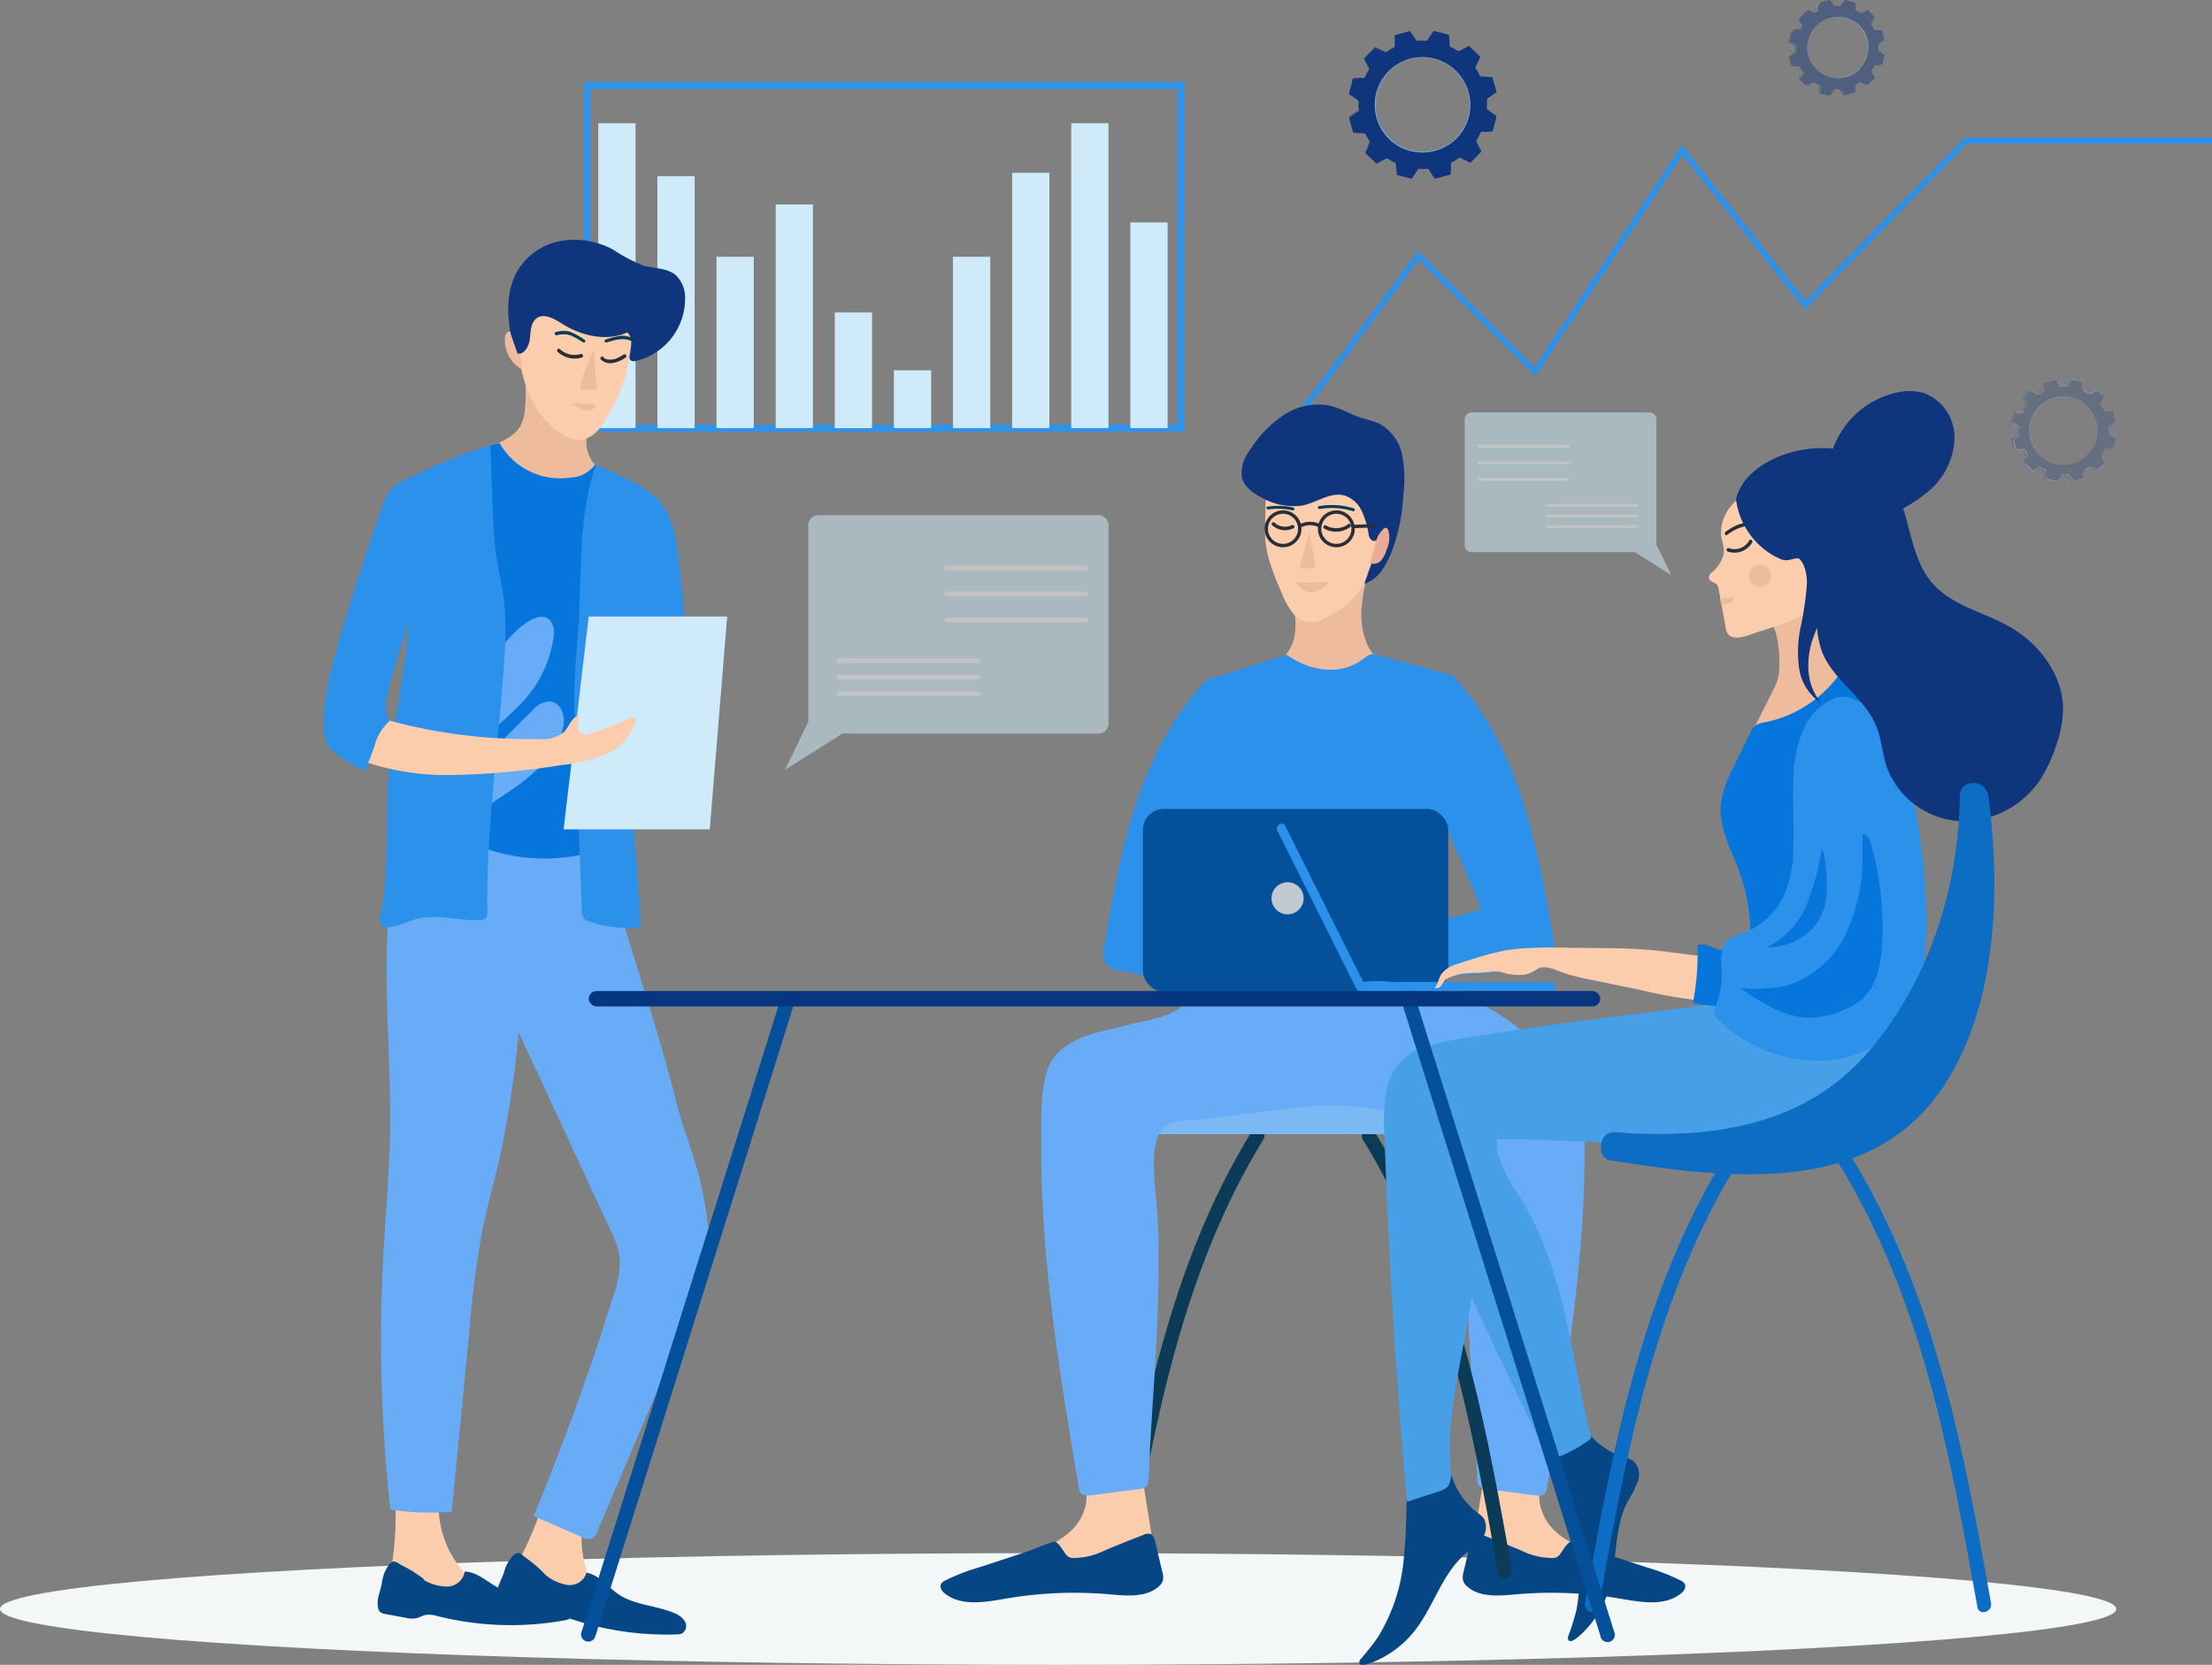 <svg xmlns="http://www.w3.org/2000/svg" viewBox="0 0 324.81 244.49"><rect x="0" y="0" width="324.81" height="244.49" fill="#808080" stroke="none"/><defs><style>.cls-1{fill:#f3f7f8;}.cls-2{fill:#2c91eb;}.cls-20,.cls-3{fill:none;stroke-miterlimit:10;}.cls-3{stroke:#2c94ed;}.cls-4{fill:#cfebf9;}.cls-5{fill:#0f357c;}.cls-6{fill:#7bb9f5;}.cls-7{opacity:0.43;}.cls-8{opacity:0.23;}.cls-9{opacity:0.53;}.cls-10{fill:#fff;}.cls-11{fill:#fbcdac;}.cls-12{fill:#064684;}.cls-13{fill:#68acf7;}.cls-14{fill:#eebb9c;}.cls-15{fill:#282f39;}.cls-16{fill:#0b3b57;}.cls-17{fill:#0676dc;}.cls-18{fill:#04509b;}.cls-19{fill:#c2c9d3;}.cls-20{stroke:#282f39;stroke-width:0.5px;}.cls-21{fill:#ecab95;}.cls-22{fill:#479fe7;}.cls-23{fill:#0d6cc3;}.cls-24{fill:#063680;}</style></defs><title>1</title><g id="Layer_2" data-name="Layer 2"><g id="OBJECTS"><ellipse class="cls-1" cx="155.38" cy="236.29" rx="155.38" ry="8.2"/><polygon class="cls-2" points="189.57 63.25 188.89 62.74 208.24 36.87 225.32 53.92 246.99 21.32 265.12 44.16 288.45 20.25 324.81 20.25 324.81 21.09 288.8 21.09 265.06 45.43 247.05 22.75 225.46 55.24 208.33 38.15 189.57 63.25"/><rect class="cls-3" x="86.22" y="12.54" width="87.21" height="50.33"/><rect class="cls-4" x="87.85" y="18.1" width="5.47" height="44.77"/><rect class="cls-4" x="96.53" y="25.88" width="5.47" height="36.99"/><rect class="cls-4" x="105.21" y="37.71" width="5.47" height="25.16"/><rect class="cls-4" x="113.9" y="30.03" width="5.47" height="32.84"/><rect class="cls-4" x="122.58" y="45.89" width="5.47" height="16.99"/><rect class="cls-4" x="131.26" y="54.38" width="5.47" height="8.49"/><rect class="cls-4" x="139.94" y="37.71" width="5.47" height="25.16"/><rect class="cls-4" x="148.62" y="25.38" width="5.47" height="37.49"/><rect class="cls-4" x="157.3" y="18.1" width="5.47" height="44.77"/><rect class="cls-4" x="165.98" y="32.67" width="5.47" height="30.2"/><path class="cls-5" d="M217.32,8.37,215.7,6.8l-1.55.79a9.15,9.15,0,0,0-1.33-.74l-.13-1.74-2.18-.56-1,1.46h0c-.25,0-.51,0-.77,0s-.51,0-.77,0h0L207,4.6l-2.16.6L204.78,7a9.06,9.06,0,0,0-1.3.77L201.9,7l-1.57,1.61.79,1.56a9.15,9.15,0,0,0-.74,1.33l-1.74.13-.56,2.18,1.46,1c0,.25,0,.5,0,.76a6.47,6.47,0,0,0,0,.76h0l-1.44,1,.61,2.17,1.74.1a10.17,10.17,0,0,0,.78,1.3l-.75,1.58L202.11,24l1.56-.79a9.61,9.61,0,0,0,1.32.74l.14,1.74,2.18.56.95-1.46c.26,0,.51,0,.77,0s.51,0,.76,0l1,1.44,2.17-.61.1-1.74a11.47,11.47,0,0,0,1.3-.78l1.58.75,1.57-1.61-.79-1.56a10.21,10.21,0,0,0,.74-1.33l1.74-.13.56-2.18-1.46-1h0a6.54,6.54,0,0,0,0-.77c0-.25,0-.51,0-.76l1.43-1-.6-2.16-1.75-.1a10.09,10.09,0,0,0-.77-1.3ZM213.9,20.25a7,7,0,1,1-.12-9.86A7,7,0,0,1,213.9,20.25Z"/><path class="cls-5" d="M217.35,8.34l-1.61-1.57a0,0,0,0,0-.06,0l-.94.48a1.86,1.86,0,0,1-.53.26c-.2,0-.49-.24-.69-.35s-.57-.22-.66-.4a2.28,2.28,0,0,1,0-.59l-.09-1a0,0,0,0,0,0-.05l-2.18-.55a0,0,0,0,0-.05,0l-1,1.46a0,0,0,0,0,0,.06,2,2,0,0,0-1.48,0,0,0,0,0,0,0-.07l-1-1.44a0,0,0,0,0-.05,0l-2.17.61s0,0,0,0l-.06,1.06a2.29,2.29,0,0,1,0,.59c-.08.19-.45.3-.65.42s-.48.39-.68.37a2.84,2.84,0,0,1-.53-.25l-1-.46a0,0,0,0,0,0,0L200.3,8.55a0,0,0,0,0,0,.06l.48.94a1.86,1.86,0,0,1,.26.53c0,.2-.24.49-.35.69s-.22.57-.4.66a2.28,2.28,0,0,1-.59,0l-1.05.08a.1.1,0,0,0,0,0c-.18.73-.37,1.45-.56,2.18a.05.05,0,0,0,0,.05l1.1.72c.26.17.27.16.32.45s-.14.89.12,1.24a0,0,0,0,0-.06,0l-1.44,1s0,0,0,.06c.2.72.4,1.44.61,2.16a0,0,0,0,0,0,0l1.06.06a2.34,2.34,0,0,1,.59,0c.18.08.3.45.42.64s.39.49.37.69a2.37,2.37,0,0,1-.26.53l-.45.95s0,.05,0,.06L202.08,24a0,0,0,0,0,.06,0l.94-.48a1.86,1.86,0,0,1,.53-.26c.2,0,.49.24.69.35s.57.22.65.4a1.91,1.91,0,0,1,.05.59c0,.35.06.7.08,1a.1.1,0,0,0,0,.05l2.18.56a.05.05,0,0,0,0,0c.2-.29.39-.59.58-.88a2.14,2.14,0,0,1,.32-.5c.17-.11.55,0,.78,0s.61-.09.78,0a2.47,2.47,0,0,1,.33.49l.59.87s0,0,.06,0L213,25.6s0,0,0,0l.06-1.06a2.34,2.34,0,0,1,0-.59c.08-.18.45-.3.64-.42s.48-.39.68-.37a2.2,2.2,0,0,1,.54.25l.95.46a0,0,0,0,0,.06,0l1.57-1.61a0,0,0,0,0,0-.06l-.48-.94a2.21,2.21,0,0,1-.27-.53c0-.2.25-.49.36-.69s.22-.57.4-.66a2.28,2.28,0,0,1,.59,0l1.05-.09a.05.05,0,0,0,0,0c.18-.73.37-1.46.55-2.18,0,0,0,0,0-.06L218.3,16a0,0,0,0,0-.06,0,2.64,2.64,0,0,0,.09-1.12c0-.4,0-.36.3-.58l1.09-.74s0,0,0-.06c-.2-.72-.41-1.44-.61-2.17a0,0,0,0,0,0,0L218,11.24a2.29,2.29,0,0,1-.59,0c-.19-.08-.3-.45-.42-.65s-.39-.48-.37-.68a2.32,2.32,0,0,1,.25-.53c.16-.32.31-.64.46-.95,0-.06-.06-.11-.08-.05a6.34,6.34,0,0,0-.69,1.44c-.08.49.47,1,.71,1.49a.05.05,0,0,0,0,0c.36,0,1.5-.1,1.71.08s.15.55.19.71a6.93,6.93,0,0,1,.33,1.16c0,.33.11.14-.13.38a7.53,7.53,0,0,1-.92.64c-.57.41-.26,1.08-.29,1.76a0,0,0,0,0,.08,0c-.06.14,1.32.8,1.35,1a3.73,3.73,0,0,1-.29,1.16,5.3,5.3,0,0,1-.21.87c-.39.31-1.31-.1-1.74.14a6.22,6.22,0,0,0-.76,1.35c0,.14.13.3.19.42s.56.81.56,1.09-.31.4-.48.58-.57.73-.89.9-.24.09-.64-.1c-.24-.11-.74-.48-1-.48s-.62.35-.84.48-.46.18-.56.35-.05.94-.07,1.21c0,.48.07.42-.33.56s-1,.26-1.42.4-.37.11-.64-.29l-.7-1,0,0c-.36,0-1.26-.13-1.55,0s-.34.51-.44.67-.41.75-.52.77c-.3.07-.94-.24-1.23-.31a5.3,5.3,0,0,1-.87-.21c-.16-.2-.08-1-.1-1.21a1.38,1.38,0,0,0-.06-.54,4.9,4.9,0,0,0-1.36-.75c-.49,0-1.16.83-1.57.74a7,7,0,0,1-1.54-1.48c-.07-.49.77-1.09.74-1.6a5.47,5.47,0,0,0-.8-1.33c-.17-.11-.69,0-.89-.05-.37,0-.71.05-.87-.17a5.36,5.36,0,0,1-.4-1.45c-.14-.49-.24-.47.17-.75a6.58,6.58,0,0,0,1-.75s.09,0,.08,0a6.13,6.13,0,0,0,0-1.55c-.06-.11-.35-.23-.44-.29s-.93-.45-1-.66a5,5,0,0,1,.19-.7,4.82,4.82,0,0,1,.33-1.28c.13-.2.16-.14.5-.17a3.85,3.85,0,0,0,1.18-.09c.2-.11.24-.34.37-.57s.48-.62.47-.83-.36-.71-.48-.95-.29-.5-.26-.61.68-.7.86-.88.47-.62.64-.66a4.49,4.49,0,0,1,.91.45,2.85,2.85,0,0,0,.64.3c.29,0,1-.63,1.34-.78l0,0a5.61,5.61,0,0,1,.08-1.54c.13-.32.63-.34,1.06-.47s.89-.37,1.15-.15.73,1.27.89,1.2c0,0,0,.1,0,.09a11.16,11.16,0,0,1,1.53,0c.05,0,.06-.06,0-.08.13.06.69-1.08.85-1.23s.73,0,1.15.12,1,.12,1.08.44-.1,1.13.12,1.54a5.22,5.22,0,0,0,1.38.78c.35,0,.88-.44,1.19-.6.49-.24.46-.06.88.35l1.06,1S217.4,8.38,217.35,8.34Z"/><path class="cls-6" d="M213.86,20.21a6.92,6.92,0,1,1-6.79-11.5,6.92,6.92,0,0,1,6.79,11.5c0,.05,0,.11.07.07a7,7,0,1,0-8.86,1,7.12,7.12,0,0,0,8.86-1S213.91,20.17,213.86,20.21Z"/><g class="cls-7"><path class="cls-5" d="M275.26,2.48l-1-1-1,.51a8,8,0,0,0-.85-.48L272.29.39,270.89,0l-.61.94h0a4,4,0,0,0-.49,0l-.5,0h0l-.63-.92-1.4.39-.06,1.12a5.83,5.83,0,0,0-.83.49l-1-.48-1,1,.51,1a6.42,6.42,0,0,0-.48.85l-1.11.09L262.91,6l.94.61a4,4,0,0,0,0,.49c0,.16,0,.33,0,.49h0l-.92.64.39,1.39,1.12.06a5.17,5.17,0,0,0,.5.84l-.49,1,1,1,1-.51a6,6,0,0,0,.85.48l.09,1.12,1.4.35.61-.93h.49a4,4,0,0,0,.49,0l.63.93,1.39-.39.06-1.12a7.15,7.15,0,0,0,.84-.5l1,.48,1-1-.51-1a5.21,5.21,0,0,0,.48-.86l1.12-.08.35-1.4-.93-.62h0c0-.16,0-.33,0-.49a4,4,0,0,0,0-.49l.93-.64-.39-1.39-1.13-.06a5.93,5.93,0,0,0-.49-.84Zm-2.19,7.63A4.48,4.48,0,1,1,273,3.78,4.48,4.48,0,0,1,273.07,10.11Z"/><path class="cls-5" d="M275.28,2.46l-1-1a0,0,0,0,0,0,0l-.61.3a1.15,1.15,0,0,1-.33.17c-.13,0-.32-.15-.45-.22s-.36-.14-.42-.26a1.58,1.58,0,0,1,0-.38l-.05-.67s0,0,0,0L270.9,0s0,0,0,0l-.61.93s0,0,0,0a1.3,1.3,0,0,0-.95,0,0,0,0,0,0,0-.05c-.22-.3-.43-.61-.64-.92,0,0,0,0,0,0l-1.39.39a0,0,0,0,0,0,0l0,.68a1.62,1.62,0,0,1,0,.38c-.06.11-.29.19-.42.26s-.31.25-.44.24a1.5,1.5,0,0,1-.34-.16l-.61-.29a0,0,0,0,0,0,0c-.33.35-.67.69-1,1a0,0,0,0,0,0,0c.1.21.2.41.31.61a1.54,1.54,0,0,1,.17.34c0,.13-.16.31-.23.44s-.14.37-.26.42a1,1,0,0,1-.38,0l-.67.06s0,0,0,0L262.88,6s0,0,0,0l.7.46c.17.11.18.11.21.29s-.09.57.08.8a0,0,0,0,0-.05,0l-.92.63s0,0,0,0l.39,1.39,0,0,.68,0a1.22,1.22,0,0,1,.38,0c.11.05.19.29.26.41s.25.31.24.44a1.5,1.5,0,0,1-.16.34l-.29.62a0,0,0,0,0,0,0l1,1h0l.61-.31a1.2,1.2,0,0,1,.34-.17c.13,0,.31.15.44.23s.37.14.42.25a1.2,1.2,0,0,1,0,.38l.06.68,0,0,1.4.35a0,0,0,0,0,0,0l.37-.57c.06-.08.13-.26.21-.32s.35,0,.5,0,.39-.06.5,0a1.13,1.13,0,0,1,.21.31l.38.56,0,0,1.39-.4a0,0,0,0,0,0,0l0-.68a1.2,1.2,0,0,1,0-.38c0-.12.29-.2.41-.27s.31-.25.44-.24a1.5,1.5,0,0,1,.34.16l.62.3h0l1-1a.06.06,0,0,0,0,0c-.11-.2-.21-.4-.31-.61a1.09,1.09,0,0,1-.17-.34c0-.12.15-.31.23-.44s.14-.37.25-.42a1.58,1.58,0,0,1,.38,0l.68-.05s0,0,0,0c.12-.46.23-.93.35-1.4,0,0,0,0,0,0l-.94-.61s0,0,0,0a1.74,1.74,0,0,0,.06-.72c0-.26,0-.23.2-.37l.69-.48,0,0c-.13-.47-.27-.93-.4-1.4a0,0,0,0,0,0,0l-.68,0a1.2,1.2,0,0,1-.38,0c-.12,0-.2-.28-.27-.41s-.25-.31-.24-.44a1.2,1.2,0,0,1,.17-.34c.09-.2.19-.41.29-.61,0,0,0-.07-.05,0a4.35,4.35,0,0,0-.45.92c-.05.32.31.65.46,1,0,0,0,0,0,0,.23,0,1-.06,1.09,0s.1.36.13.46a6.41,6.41,0,0,1,.21.75c0,.21.07.09-.08.24a6.34,6.34,0,0,1-.6.41c-.36.26-.16.69-.19,1.13a0,0,0,0,0,.06,0c0,.09.85.52.87.66a2.85,2.85,0,0,1-.19.75,3.52,3.52,0,0,1-.14.56c-.25.19-.84-.07-1.12.09a4.28,4.28,0,0,0-.48.86.77.77,0,0,0,.12.28c.09.16.36.51.36.7s-.2.25-.31.36a3.54,3.54,0,0,1-.57.59c-.18.09-.15.05-.41-.07s-.48-.31-.65-.31-.39.22-.54.31-.29.12-.36.22a2.53,2.53,0,0,0,0,.78c0,.31,0,.27-.22.36s-.6.17-.91.25-.23.08-.41-.18l-.44-.65,0,0a4.14,4.14,0,0,0-1,0c-.11.06-.21.33-.28.43s-.26.48-.33.5-.6-.16-.79-.2a3,3,0,0,1-.56-.14c-.1-.12-.05-.62-.07-.77a.82.82,0,0,0,0-.35,3.47,3.47,0,0,0-.88-.49c-.31,0-.74.54-1,.48a4.66,4.66,0,0,1-1-.95c-.05-.32.49-.7.47-1a3.26,3.26,0,0,0-.51-.86c-.11-.07-.44,0-.57,0s-.46,0-.56-.11a3.21,3.21,0,0,1-.26-.93c-.09-.32-.15-.3.11-.48a4,4,0,0,0,.66-.49s.06,0,.05,0c0-.24.09-.8,0-1s-.22-.15-.28-.19-.6-.28-.65-.42a2.54,2.54,0,0,1,.12-.45,3.09,3.09,0,0,1,.21-.82c.08-.13.1-.09.32-.11a2.4,2.4,0,0,0,.76-.06c.13-.07.15-.22.23-.36s.31-.4.31-.54a2.14,2.14,0,0,0-.31-.6,1.39,1.39,0,0,1-.17-.4c0-.16.44-.45.55-.56s.3-.4.42-.43a3.9,3.9,0,0,1,.58.29c.11.05.3.19.41.19s.67-.4.86-.5c0,0,0,0,0,0a3.59,3.59,0,0,1,.06-1c.08-.21.4-.22.68-.3s.57-.24.73-.1.47.82.58.77,0,.07,0,.06a8,8,0,0,1,1,0,0,0,0,0,0,0-.06c.07.05.43-.69.54-.78s.47,0,.74.08.61.07.69.28-.06.72.08,1a3.64,3.64,0,0,0,.88.5c.23,0,.57-.29.77-.39s.29,0,.56.22l.68.66A0,0,0,1,0,275.28,2.46Z"/><path class="cls-6" d="M273,10.08a4.44,4.44,0,0,1-7.61-3.37A4.44,4.44,0,1,1,273,10.08a0,0,0,0,0,0,.05A4.58,4.58,0,0,0,274,5.08a4.51,4.51,0,0,0-8.46.81,4.51,4.51,0,0,0,7.6,4.24A0,0,0,0,0,273,10.08Z"/></g><g class="cls-8"><path class="cls-5" d="M309,58.27l-1.14-1.12-1.11.56a7.21,7.21,0,0,0-.94-.52l-.1-1.24-1.55-.39-.67,1h0a4.87,4.87,0,0,0-.54,0,4.93,4.93,0,0,0-.55,0h0l-.71-1-1.54.43-.06,1.24a6.31,6.31,0,0,0-.93.55l-1.12-.54-1.12,1.15.56,1.1a7.32,7.32,0,0,0-.52.95l-1.24.09-.4,1.55,1,.68c0,.18,0,.36,0,.54a5.07,5.07,0,0,0,0,.55h0l-1,.7.43,1.54,1.24.07a6.31,6.31,0,0,0,.55.93l-.54,1.12,1.15,1.11,1.1-.56a6.8,6.8,0,0,0,.94.53l.1,1.24,1.55.39.68-1a4.87,4.87,0,0,0,.54,0l.55,0,.69,1,1.54-.43.07-1.24a7.32,7.32,0,0,0,.93-.55l1.11.53,1.12-1.14L308.56,67a7.28,7.28,0,0,0,.53-.94l1.24-.1.39-1.55-1-.68h0a9.88,9.88,0,0,0,0-1.09l1-.7-.43-1.54L309,60.31a8,8,0,0,0-.55-.92Zm-2.43,8.43a5,5,0,1,1-.09-7A4.95,4.95,0,0,1,306.57,66.7Z"/><path class="cls-6" d="M309,58.25l-1.15-1.12h0l-.67.34a1.35,1.35,0,0,1-.38.19c-.14,0-.34-.17-.49-.25s-.4-.15-.46-.28a1.46,1.46,0,0,1,0-.42l-.06-.75s0,0,0,0l-1.55-.4,0,0-.67,1a0,0,0,0,0,0,0,1.41,1.41,0,0,0-1.05,0s0,0,0,0l-.7-1,0,0-1.54.44s0,0,0,0l0,.75a1.94,1.94,0,0,1,0,.42c-.06.13-.32.21-.46.29s-.34.28-.49.27a1.41,1.41,0,0,1-.37-.18l-.68-.32h0c-.38.38-.75.76-1.12,1.15,0,0,0,0,0,0,.12.22.23.44.34.67a1.44,1.44,0,0,1,.19.37c0,.14-.17.35-.25.49s-.15.41-.28.47a1.46,1.46,0,0,1-.42,0l-.75.06a0,0,0,0,0,0,0c-.13.51-.27,1-.4,1.55l0,0,.78.51c.18.12.2.12.23.32s-.1.63.08.88c0,0,0,0,0,0l-1,.7a.08.08,0,0,0,0,0c.15.51.29,1,.44,1.54,0,0,0,0,0,0l.75,0a1.19,1.19,0,0,1,.42,0c.13.06.21.32.29.46s.28.34.27.48a1.46,1.46,0,0,1-.18.38l-.32.68a0,0,0,0,0,0,0l1.15,1.12h0l.67-.34a1.44,1.44,0,0,1,.37-.19c.14,0,.35.18.49.26s.41.15.47.28a1.93,1.93,0,0,1,0,.42l.06.75s0,0,0,0l1.55.39s0,0,0,0l.41-.63c.06-.09.14-.29.23-.35s.39,0,.55,0,.44-.07.56,0,.17.26.23.35l.42.62s0,0,0,0l1.54-.43a0,0,0,0,0,0,0c0-.25,0-.5,0-.75a1.18,1.18,0,0,1,0-.42c.06-.13.32-.22.46-.3s.34-.28.48-.26a1.46,1.46,0,0,1,.38.18l.68.32a0,0,0,0,0,0,0l1.12-1.14a0,0,0,0,0,0,0c-.11-.22-.22-.45-.34-.67a1.5,1.5,0,0,1-.19-.38c0-.14.17-.35.25-.49s.16-.4.29-.46a1.46,1.46,0,0,1,.42,0l.75-.06,0,0,.39-1.55s0,0,0,0l-1-.67s0,0-.05,0a1.78,1.78,0,0,0,.07-.8c0-.28,0-.25.22-.41l.77-.53s0,0,0,0c-.14-.51-.29-1-.43-1.54l0,0-.76,0a2,2,0,0,1-.42,0c-.13-.06-.21-.32-.29-.46s-.28-.34-.26-.49a1.46,1.46,0,0,1,.18-.38l.32-.67s0-.08-.06,0a5.3,5.3,0,0,0-.49,1c-.05.36.34.73.51,1.06,0,0,0,0,0,0,.26,0,1.06-.07,1.21.06s.11.39.14.5a6,6,0,0,1,.23.83c0,.23.08.1-.09.27a6.37,6.37,0,0,1-.66.45c-.4.29-.18.77-.2,1.25,0,0,.05,0,.06,0s.93.57,1,.73a3.1,3.1,0,0,1-.21.82,4,4,0,0,1-.15.62c-.28.21-.93-.08-1.24.1a4.74,4.74,0,0,0-.54,1c0,.1.1.21.14.3s.39.57.39.77-.22.28-.34.41-.4.52-.63.64-.17.06-.45-.07-.53-.35-.72-.34-.44.25-.6.34-.32.13-.39.25,0,.66-.05.86.05.29-.24.39-.67.19-1,.29-.26.08-.45-.2l-.5-.73s0,0,0,0a4.46,4.46,0,0,0-1.1,0c-.12.07-.24.37-.31.48s-.29.53-.37.55-.66-.17-.87-.22a3.76,3.76,0,0,1-.62-.15c-.11-.14-.06-.69-.07-.86a1.17,1.17,0,0,0,0-.38,3.58,3.58,0,0,0-1-.54c-.35,0-.83.59-1.12.53a5.45,5.45,0,0,1-1.09-1c0-.35.55-.77.53-1.14a3.93,3.93,0,0,0-.57-.94c-.12-.08-.49,0-.63,0s-.51,0-.62-.12a3.93,3.93,0,0,1-.29-1c-.1-.35-.17-.33.12-.53.1-.07.76-.49.73-.54s.07,0,.06,0a4.53,4.53,0,0,0,0-1.11c0-.07-.25-.17-.31-.21s-.67-.31-.72-.47a3.3,3.3,0,0,1,.13-.49,3.47,3.47,0,0,1,.23-.91c.1-.14.12-.1.36-.12s.65,0,.83-.07.18-.24.27-.4.34-.44.33-.59a2.35,2.35,0,0,0-.34-.67,1.52,1.52,0,0,1-.19-.44c0-.18.49-.49.62-.62s.33-.44.45-.47a3,3,0,0,1,.65.32c.12,0,.33.21.45.21s.74-.45.95-.55c0,0,0,0,0,0a4,4,0,0,1,.06-1.1c.09-.22.44-.24.75-.33s.63-.26.82-.11.51.91.63.86,0,.07,0,.06a8,8,0,0,1,1.09,0s.05-.05,0-.06.48-.77.6-.88.52,0,.82.09.68.08.76.32-.07.8.09,1.09a3.58,3.58,0,0,0,1,.55c.25,0,.63-.31.85-.42s.33,0,.63.24l.75.73S309.06,58.28,309,58.25Z"/><path class="cls-6" d="M306.55,66.68a4.92,4.92,0,1,1,.52-6.23,5,5,0,0,1-.52,6.23s0,.08.05,0a5,5,0,0,0-4.18-8.43,5,5,0,1,0,4.18,8.43S306.58,66.65,306.55,66.68Z"/></g><g class="cls-9"><path class="cls-4" d="M245.42,84.46,243.23,80V61.56a1,1,0,0,0-1-1H216.08a1,1,0,0,0-1,1V80.1a1,1,0,0,0,1,1h24Z"/><path class="cls-10" d="M217.2,65.77h13.06a.22.22,0,0,0,0-.44H217.2a.22.22,0,0,0,0,.44Z"/><path class="cls-10" d="M217.2,68.2h13.06a.22.22,0,0,0,0-.44H217.2a.22.22,0,0,0,0,.44Z"/><path class="cls-10" d="M217.2,70.63h13.06a.22.22,0,0,0,0-.44H217.2a.22.22,0,0,0,0,.44Z"/><path class="cls-10" d="M227.34,74.45h13.07a.22.22,0,0,0,0-.43H227.34a.22.22,0,0,0,0,.43Z"/><path class="cls-10" d="M227.34,76h13.07a.22.22,0,0,0,0-.44H227.34a.22.22,0,0,0,0,.44Z"/><path class="cls-10" d="M227.34,77.55h13.07a.22.22,0,0,0,0-.44H227.34a.22.22,0,0,0,0,.44Z"/></g><g class="cls-9"><path class="cls-4" d="M115.27,113.06l3.42-7.08V77.16a1.51,1.51,0,0,1,1.51-1.51h41.07a1.51,1.51,0,0,1,1.51,1.51v29.06a1.52,1.52,0,0,1-1.51,1.51H123.7Z"/><path class="cls-10" d="M159.51,83.76H139a.35.35,0,0,1,0-.69h20.49a.35.35,0,0,1,0,.69Z"/><path class="cls-10" d="M159.51,87.57H139a.35.35,0,0,1,0-.69h20.49a.35.35,0,0,1,0,.69Z"/><path class="cls-10" d="M159.51,91.37H139a.35.35,0,0,1,0-.69h20.49a.35.35,0,0,1,0,.69Z"/><path class="cls-10" d="M143.61,97.37H123.12a.35.35,0,0,1,0-.69h20.49a.35.35,0,0,1,0,.69Z"/><path class="cls-10" d="M143.61,99.8H123.12a.35.35,0,0,1,0-.69h20.49a.35.35,0,0,1,0,.69Z"/><path class="cls-10" d="M143.61,102.22H123.12a.35.35,0,0,1,0-.69h20.49a.35.35,0,0,1,0,.69Z"/></g><path class="cls-11" d="M58,219.44a48.18,48.18,0,0,1-.53,10.86,1.3,1.3,0,0,0,0,.65,1.26,1.26,0,0,0,.73.6,32.46,32.46,0,0,0,14.36,2.95,8.93,8.93,0,0,0-1.65-1.2,14.7,14.7,0,0,1-6.41-13.85"/><path class="cls-12" d="M62.17,232a7,7,0,0,0,3.51,1,2.64,2.64,0,0,0,2.56-2.21c1.93.07,3.42,1.65,5.15,2.5,2.65,1.3,5.81.84,8.66,1.61a3,3,0,0,1,1.77,1,1.32,1.32,0,0,1-.23,1.85,2,2,0,0,1-.64.2,44.48,44.48,0,0,1-18.66-.6,4,4,0,0,0-1.87-.17c-.43.1-.82.36-1.25.46a4,4,0,0,1-1.62-.06l-3-.56a1.36,1.36,0,0,1-.8-.35,1.39,1.39,0,0,1-.25-.64c-.24-1.39.48-2.52.63-3.92a5.81,5.81,0,0,1,1-2.34c.79-.88,1.08-.27,2.15.25a19,19,0,0,1,3,1.91"/><path class="cls-11" d="M80.5,218a48.62,48.62,0,0,1-3.8,10.19,1.26,1.26,0,0,0-.2.62,1.3,1.3,0,0,0,.51.8A32.55,32.55,0,0,0,89.8,236.8a8.5,8.5,0,0,0-1.21-1.66A14.69,14.69,0,0,1,86.69,220"/><path class="cls-12" d="M80.06,231.25a6.77,6.77,0,0,0,3.27,1.51,2.58,2.58,0,0,0,2.8-1.8c1.87.34,3.1,2.09,4.67,3.16,2.39,1.63,5.53,1.63,8.2,2.77a3,3,0,0,1,1.58,1.25,1.29,1.29,0,0,1-.48,1.77,1.83,1.83,0,0,1-.66.11,43.83,43.83,0,0,1-18.07-3.19,3.89,3.89,0,0,0-1.81-.43c-.43,0-.84.23-1.27.28a3.69,3.69,0,0,1-1.57-.3l-2.88-1a1.31,1.31,0,0,1-.73-.44,1.24,1.24,0,0,1-.16-.66c0-1.39.82-2.39,1.16-3.74a5.58,5.58,0,0,1,1.27-2.13c.89-.76,1.08-.12,2.06.53a19.74,19.74,0,0,1,2.62,2.28"/><path class="cls-13" d="M58.27,125.57c-2.82,13.35-.75,27.19-1,40.83-.1,6.06-.67,12.11-1,18.17a226.69,226.69,0,0,0,1.06,37.12,38.37,38.37,0,0,0,9,.31l2.59-26.53a141.75,141.75,0,0,1,2-15.23c.75-3.6,1.77-7.13,2.57-10.72a168.54,168.54,0,0,0,2.69-17.89l13.32,28.73A13.94,13.94,0,0,1,91,184.75a13.61,13.61,0,0,1-.89,5.37Q85,206.65,78.36,222.64l7.17,3.13a1.87,1.87,0,0,0,1.24.22c.52-.15.8-.71,1-1.22l13.82-32.47c1.48-3.49,3-7.2,2.52-11a59.82,59.82,0,0,0-1.45-8.52c-.83-3.23-2.49-7.49-3.3-10.73-3.27-13.12-7.63-24.58-10.91-37.71a4.53,4.53,0,0,0-1.06-2.3,4.4,4.4,0,0,0-2-.91,100.82,100.82,0,0,0-22.34-3,5,5,0,0,0-3.36.75"/><path class="cls-14" d="M77,55a21.25,21.25,0,0,1,.09,5,6.55,6.55,0,0,1-.61,2.43c-.87,1.66-2.78,2.44-4.54,3.1,1.29,1,2.22,2.43,3.46,3.51,3.54,3.07,9.19,2.79,13,.14a5.13,5.13,0,0,1-1.29-7.32"/><path class="cls-11" d="M92.7,47.34a23.71,23.71,0,0,1-4.27,15,4.82,4.82,0,0,1-2.76,2.22,4.18,4.18,0,0,1-2.53-.5c-3.66-1.8-5.71-5.85-6.58-9.84-1-4.61-.51-10,3-13.12"/><path class="cls-14" d="M76.67,54.27a4.89,4.89,0,0,1-2.52-4.67,1.11,1.11,0,0,1,.26-.71.85.85,0,0,1,1-.07,2.4,2.4,0,0,1,.76.76"/><path class="cls-5" d="M75,49.05c-.57-3.06-.6-6.24.83-9a9.28,9.28,0,0,1,6.35-4.63,11.93,11.93,0,0,1,7.87,1.25A23.78,23.78,0,0,0,94.47,39c1.64.47,3.56.33,4.83,1.47a4.6,4.6,0,0,1,1.3,3.26A9.43,9.43,0,0,1,93.42,53c-.32.07-.73.09-.91-.2a.86.86,0,0,1-.06-.53c.17-1.21.58-2.68-.36-3.45-3,1.36-6.69.52-9.5-1.25-1.17-.73-2.65-1.63-3.78-.84-.87.62-.89,1.88-1,3S77,52.06,76,51.94L75,49.05"/><path class="cls-15" d="M85.24,52a3.12,3.12,0,0,1-3-.71c-.23-.24-.59.13-.36.37a3.67,3.67,0,0,0,3.55.85c.33-.08.19-.58-.14-.51Z"/><path class="cls-16" d="M81.68,49.28a3.26,3.26,0,0,1,2.18,0,15.68,15.68,0,0,1,1.77,1c.24.14.47-.24.22-.38a11.17,11.17,0,0,0-2.14-1.18,3.89,3.89,0,0,0-2.14.06.22.22,0,0,0,.11.42Z"/><path class="cls-16" d="M93.37,49.92a3.82,3.82,0,0,0-2.05-.62,11,11,0,0,0-2.38.56.22.22,0,0,0,.12.43c1.52-.42,2.61-.84,4.09,0a.22.22,0,0,0,.22-.38Z"/><path class="cls-15" d="M88.24,52.8a1.94,1.94,0,0,0,1.61.52,4.37,4.37,0,0,0,2-.81.26.26,0,0,0-.26-.45,7.05,7.05,0,0,1-1.25.65c-.34.11-1.38.21-1.66-.18s-.65,0-.45.27Z"/><path class="cls-14" d="M87.33,52.06a23.52,23.52,0,0,0,.33,4.5c0,.24,0,.54-.21.64a.55.55,0,0,1-.25,0l-1.84,0h-.09c-.07,0-.07-.13-.06-.21a14.92,14.92,0,0,1,.9-3.06c.2-.52,1.25-3.66,1.22-1.88"/><path class="cls-14" d="M86.93,59.35a9.58,9.58,0,0,1-1.77-.12,1.4,1.4,0,0,0-1,.06s-.07.05-.07.09,0,.09.1.12l1,.56a2.11,2.11,0,0,0,.59.27,2,2,0,0,0,1.15-.23.81.81,0,0,0,.44-.3c.09-.16,0-.41-.16-.43"/><path class="cls-17" d="M73.32,65a10.22,10.22,0,0,0,10.49,5.13,4.59,4.59,0,0,0,3.55-1.88,4.91,4.91,0,0,0,1.83,1.15,5,5,0,0,1,1.18.6c.81.7.7,2,.53,3-1.6,10.18-2.32,20.48-3,30.76l-.58,8.46a48.55,48.55,0,0,0,.09,11.24,1.87,1.87,0,0,1,0,1.1,1.77,1.77,0,0,1-1.3.79,26.45,26.45,0,0,1-15.57-1,3.6,3.6,0,0,1-2.23-1.72,3.92,3.92,0,0,1,0-2c1.57-9.54.77-19.3,1.68-28.92.19-2,.46-4,.61-6a52.32,52.32,0,0,0-1.16-15.33,5.36,5.36,0,0,1-.19-2.57c.47-1.85,2.41-2.3,4.15-2.77"/><path class="cls-2" d="M87.49,68.32C84.94,75.77,85.45,83.14,85,91c-.18,3-.52,6.07-.62,9.11-.1,2.79,0,5.59.11,8.39l.94,25.31a2,2,0,0,0,.24,1,1.83,1.83,0,0,0,1,.58,18.3,18.3,0,0,0,7.39.81q-.54-11.19-1.81-22.33a47.12,47.12,0,0,1-.4-5,43.73,43.73,0,0,1,.55-5.93,183.5,183.5,0,0,1,3.49-19.78c.79-3.14,1.72-6.59.29-9.5-1.16-2.38-3.4-2.82-5.73-4.08-.86-.47-2-.8-2.9-1.27"/><path class="cls-2" d="M95.17,72.32c-1.36,1.18-1,3.59-1.11,5.56-.18,4.17-.32,8.34-.12,12.51l.62,12.77a2.44,2.44,0,0,0,3.7,2.64,2.07,2.07,0,0,0,1.23-.66,2.1,2.1,0,0,0,.3-.86c1.3-7.4.72-15-.16-22.45a25.57,25.57,0,0,0-.73-4.09c-.52-1.81-2-5-3.73-5.42"/><path class="cls-13" d="M68.21,100c.91.29,1.81-.45,2.45-1.16,2.32-2.63,4.08-5.88,7.09-7.67.87-.51,2-.86,2.83-.26a2.74,2.74,0,0,1,.72,2.49,17.46,17.46,0,0,1-4.75,9.88A51.4,51.4,0,0,1,68,110.34"/><path class="cls-13" d="M68.18,114.39q4.92-5,9.94-10A3.64,3.64,0,0,1,80.75,103a2.29,2.29,0,0,1,1.85,1.62,4.62,4.62,0,0,1,0,2.58c-1.15,4.4-5.22,7.3-9,9.82l-9.16,6.09"/><path class="cls-2" d="M72,65.35l.36,9.55c.08,2.09.16,4.19.44,6.27.35,2.56,1,5.07,1.27,7.64a45.45,45.45,0,0,1,0,7.65c-.77,12.48-2.69,24.91-2.5,37.42a1.42,1.42,0,0,1-.21.93,1.3,1.3,0,0,1-.94.32c-3.14.14-6.35-1-9.37-.15-1.38.38-2.67,1.16-4.09,1.17a1.25,1.25,0,0,1-1.1-.45,1.54,1.54,0,0,1,0-1.08c1.33-6.56.7-13.35,1.15-20,.6-8.91,3.12-17.66,3.14-26.6,0-2.85-.24-5.7-.5-8.55l-.76-8.69A88.23,88.23,0,0,1,72,65.35"/><polygon class="cls-4" points="82.76 121.8 86.45 90.54 106.78 90.54 104.22 121.8 82.76 121.8"/><path class="cls-11" d="M56.85,105.73a78.44,78.44,0,0,0,22.4,2.8,5,5,0,0,0,3.54-1c.77-.77,1.07-2.07,2.1-2.42.26.76-.3,1.71.19,2.34s1.22.39,1.86.19a40.05,40.05,0,0,0,5.47-2.15c.32-.15.84-.22.92.12a.49.49,0,0,1,0,.24A7.59,7.59,0,0,1,89,110.75a22.72,22.72,0,0,1-6.59,1.61,113.36,113.36,0,0,1-16.12,1.46,37.83,37.83,0,0,1-15.78-3.12"/><path class="cls-2" d="M58.8,70.74c3.08,4.49,3.6,10.45,2.48,15.78S58,96.9,56.83,102.23c-.26,1.22-.41,2.65.43,3.58-2.35,2.26-1.91,3.49-3.32,6.44-.13.27,0,.34-.35.84-.23.3-1.92-.78-2.23-1-2.33-1.66-3.63-2-3.79-4.9-.24-4.18.85-8.32,2-12.35Q52.48,84.68,56,74.71c.58-1.66,1.27-3.18,2.84-4"/><path class="cls-11" d="M226.68,217.31c-1.37,2.26-.47,5.33,1.36,7.23s4.37,2.89,6.83,3.83l10.57,4c.62.24,1.38.84,1,1.4a1,1,0,0,1-.5.36c-2.9,1.26-6.22.34-9.32-.29a48.54,48.54,0,0,0-17.29-.38c-1.46.23-3.51.16-3.78-1.3a3,3,0,0,1,.05-.94l2.79-17.41"/><path class="cls-12" d="M230.65,226.42c-.5.17-1,1-1.44,1.64-.63,1-1.29.74-2.45.67a10.41,10.41,0,0,1-3.33-1c-1.92-.82-3.86-1.59-5.81-2.34a1.44,1.44,0,0,0-1-.11,1.39,1.39,0,0,0-.64,1.07l-1.07,4.49a2.51,2.51,0,0,0-.06,1.33,1.81,1.81,0,0,0,.6.82c1.87,1.65,4.69,1.37,7.18,1.15a59.15,59.15,0,0,1,15.15.61c3.07.52,6.56,1.2,9-.69.44-.34.86-.91.62-1.42a1.34,1.34,0,0,0-.63-.54,29.28,29.28,0,0,0-5-1.93l-6.08-2c-1.76-.57-4.12-1.64-5.1-1.78"/><path class="cls-13" d="M216.17,150.35c9.27.61,13.82,2.84,15.29,6s1.2,8.36,1.22,11.81c.09,16.9-2.72,33.67-5.52,50.34a1.67,1.67,0,0,1-.28.79c-.34.41-1,.37-1.49.31l-7-.91a1.84,1.84,0,0,1-1.1-.39,1.82,1.82,0,0,1-.38-1.29c-.47-12.72-1.62-20.17-1.43-35.32.1-7.54,2.67-16.61-3-17-5.33-.36,2.89-9.41,6.64-12.25"/><path class="cls-16" d="M183.72,166.3c-11.93,19.43-16.14,42-20.06,64.12-.23,1.3,1.76,1.85,2,.55,3.89-21.95,8-44.35,19.85-63.62.7-1.14-1.08-2.18-1.78-1Z"/><path class="cls-16" d="M201.91,166.3c11.93,19.43,16.14,42,20.06,64.12.23,1.3-1.76,1.85-2,.55-3.89-21.95-8-44.35-19.86-63.62a1,1,0,0,1,1.79-1Z"/><rect class="cls-6" x="169.63" y="161.2" width="44.06" height="5.36"/><path class="cls-14" d="M201.68,82.14A21.36,21.36,0,0,0,200,88.72a11.45,11.45,0,0,0,.71,5.81,5.55,5.55,0,0,0,4.5,3.39,22.23,22.23,0,0,1-2.33,2.79,11.06,11.06,0,0,1-17.33-2.59,5.94,5.94,0,0,0,4.55-4.77A11.24,11.24,0,0,0,189,86.54"/><path class="cls-2" d="M188.91,96.14c3.53,2.48,8,3.18,11.42.52a2.59,2.59,0,0,1,1-.57,2.22,2.22,0,0,1,1,.11L212.61,99a1.16,1.16,0,0,1,1.08,1.42c0,13.27-2.74,26.51-1.59,39.72a2.47,2.47,0,0,1-.25,1.7,2.45,2.45,0,0,1-1.79.72A60,60,0,0,1,203,143c-6.23-.07-12.44-2.06-18.59-1.1a32,32,0,0,1-5.38.78,1.17,1.17,0,0,1-.93-.33,1.21,1.21,0,0,1-.15-.77,190.53,190.53,0,0,0-1.19-26.38c-.51-4.41-1.18-8.87-.65-13.28a2.71,2.71,0,0,1,.62-1.68,2.83,2.83,0,0,1,1.22-.62l11-3.49"/><path class="cls-2" d="M213.08,99.14a29.41,29.41,0,0,0-1.71,19,55.16,55.16,0,0,0,2.84,7.57l3,7a1,1,0,0,1,.12.54c-.07.33-.44.48-.76.58-4.27,1.3-8.71,2-13.07,2.91a1,1,0,0,0-.61.29,1,1,0,0,0-.09.78c.22,1.37.51,2.87,1.61,3.7a5,5,0,0,0,1.83.75c6.32,1.57,13,.86,19.34-.57a3.34,3.34,0,0,0,2.5-1.49,3.3,3.3,0,0,0,.06-1.92,145.58,145.58,0,0,0-4.5-20.59c-2.17-6.69-5.38-13.14-10.17-18.29-.12-.11-.19-.28-.4-.28"/><path class="cls-2" d="M177.19,100a29.44,29.44,0,0,1,1.71,19,57.48,57.48,0,0,1-2.83,7.57l-3,7a.84.84,0,0,0-.11.53c.06.33.43.49.75.58,4.27,1.3,8.71,2,13.07,2.92a.75.75,0,0,1,.7,1.07c-.21,1.36-.51,2.86-1.61,3.7a5,5,0,0,1-1.83.75c-6.32,1.57-13,.86-19.34-.58a2.53,2.53,0,0,1-2.56-3.41c1.17-6.93,2.34-13.89,4.51-20.58s5.37-13.15,10.16-18.29c.12-.12.19-.29.4-.29"/><path class="cls-13" d="M158.27,154.61c2.94-2.15,2.44-3.16,9.52-4.58,10.46-2.09,5.5-6.52,8.53-7.84,4-1.73,8.35.87,12.52-.28a16.59,16.59,0,0,1,4.28-.42l10.16-.14a14.24,14.24,0,0,1,3.91.32,13.78,13.78,0,0,1,3.44,1.65l8,4.74c3,1.77,6.1,3.73,7.43,6.91a4.9,4.9,0,0,1,.15,3.86c-.83,1.81-3,2.54-4.89,3-5.63,1.42-11.5,2.33-17.23,1.4a43.8,43.8,0,0,0-12.4-.69c-2.84.31-7.33.89-10.88,1.32-7.88.93-14,1.66-21.24-1.68"/><path class="cls-11" d="M158.89,217.31c1.37,2.26.48,5.33-1.35,7.23s-4.38,2.89-6.84,3.83l-10.56,4c-.62.24-1.38.84-1,1.4a1,1,0,0,0,.5.36c2.9,1.26,6.22.34,9.32-.29a48.54,48.54,0,0,1,17.29-.38c1.47.23,3.51.16,3.78-1.3a2.71,2.71,0,0,0,0-.94l-2.79-17.41"/><path class="cls-12" d="M154.92,226.42c.51.17,1,1,1.44,1.64.64,1,1.3.74,2.46.67a10.35,10.35,0,0,0,3.32-1c1.93-.82,3.87-1.59,5.82-2.34a1.4,1.4,0,0,1,1-.11c.4.17.55.65.65,1.07l1.06,4.49a2.42,2.42,0,0,1,.07,1.33,1.88,1.88,0,0,1-.6.82c-1.88,1.65-4.69,1.37-7.18,1.15a59.23,59.23,0,0,0-15.16.61c-3.07.52-6.55,1.2-9-.69-.44-.34-.86-.91-.62-1.42a1.34,1.34,0,0,1,.63-.54,29.28,29.28,0,0,1,5-1.93l6.09-2c1.75-.57,4.11-1.64,5.09-1.78"/><path class="cls-13" d="M169.41,150.35c-9.27.61-13.83,2.84-15.29,6s-1.21,8.36-1.22,11.81c-.09,16.9,2.72,33.67,5.52,50.34a1.57,1.57,0,0,0,.28.79c.34.41,1,.37,1.49.31l7-.91a1.87,1.87,0,0,0,1.11-.39,1.92,1.92,0,0,0,.38-1.29c.47-12.72,1.61-20.17,1.42-35.32-.09-7.54-2.67-16.61,3-17,5.34-.36-2.88-9.41-6.64-12.25"/><rect class="cls-18" x="167.82" y="118.8" width="44.84" height="26.87" rx="3.09"/><circle class="cls-19" cx="189.07" cy="131.92" r="2.36"/><path class="cls-11" d="M187.53,64.73a9.63,9.63,0,0,0-1.52,4.1c-.2,1.5,0,3-.14,4.53-.07,1.18-.06,2.78-.11,4-.16,3.5,1,6.42,2.41,9.64a11.32,11.32,0,0,0,2,3.43,3.63,3.63,0,0,0,3.61.72A16.37,16.37,0,0,0,197,89.37c4-3.1,5.07-6.58,5.51-11.61a36,36,0,0,0,0-4.53,16.22,16.22,0,0,0-.57-4.45,5.53,5.53,0,0,0-2.74-3.41"/><path class="cls-5" d="M203,78.21c-.24.7-.92,1.52-1.56,1.14a1.35,1.35,0,0,1-.48-.94,12.76,12.76,0,0,0-1-3.35,4.24,4.24,0,0,0-2.51-2.28c-2.07-.58-4.06,1-6.16,1.45a9.26,9.26,0,0,1-5.93-1.11c-1.3-.65-2.64-1.57-3-3a5.31,5.31,0,0,1,1.13-3.94A17.08,17.08,0,0,1,188.43,61a9.1,9.1,0,0,1,6.91-1.41c1.6.38,3,1.29,4.59,1.79a23.39,23.39,0,0,1,2.5.78,6.75,6.75,0,0,1,3.47,4.69,18.57,18.57,0,0,1,.14,6,26.44,26.44,0,0,1-1.78,8.43c-.86,1.93-1.91,3.85-3.93,4.44"/><path class="cls-14" d="M190.34,85.46a19.51,19.51,0,0,0,4.95-.13,5.61,5.61,0,0,1-1.38,1.24,2.53,2.53,0,0,1-1.82.38,2.31,2.31,0,0,1-.94-.47,5.38,5.38,0,0,1-.81-1"/><path class="cls-14" d="M192.33,78l-1.43,5c-.05.15-.08.33,0,.43a.42.42,0,0,0,.25.06l1.52,0c.14,0,.31,0,.39-.12a.42.42,0,0,0,.05-.35c-.22-1.59-.6-3.42-.82-5"/><path class="cls-16" d="M193.8,74.75a10.65,10.65,0,0,1,4.86.32c.28.09.39-.34.12-.42a11,11,0,0,0-5.1-.32c-.27,0-.16.47.12.42Z"/><path class="cls-16" d="M189.92,74.53a10.73,10.73,0,0,0-3.79-.13c-.28,0-.16.46.12.42a10.09,10.09,0,0,1,3.55.13c.28.06.39-.37.12-.42Z"/><path class="cls-15" d="M194.44,77.62a3.53,3.53,0,0,0,3.8-.2c.27-.2,0-.65-.26-.45a3,3,0,0,1-3.28.2.26.26,0,0,0-.26.45Z"/><path class="cls-15" d="M189.69,77.12a2.25,2.25,0,0,1-2.51-.35c-.25-.23-.62.14-.37.36a2.78,2.78,0,0,0,3.14.44c.3-.15,0-.6-.26-.45Z"/><circle class="cls-20" cx="188.4" cy="77.66" r="2.46"/><circle class="cls-20" cx="196.23" cy="77.66" r="2.46"/><path class="cls-20" d="M191,77.2a3.06,3.06,0,0,1,2.74,0"/><path class="cls-21" d="M202.11,79.32a3.64,3.64,0,0,1,1-1.61.54.54,0,0,1,.39-.2c.17,0,.29.19.35.35a4,4,0,0,1-.22,2.8,4.27,4.27,0,0,1-.8,1.61,1.47,1.47,0,0,1-1.64.45"/><line class="cls-20" x1="198.69" y1="77.33" x2="201.74" y2="77.2"/><path class="cls-2" d="M187.57,122l11.6,23.22a.66.66,0,0,0,.59.33h28.06a.68.68,0,0,0,0-1.35H204.34a18.26,18.26,0,0,0-4.18,0c-.68.17-.08-.2.14.25l-.57-1.14-5.91-11.83-5.08-10.16c-.39-.79-1.56-.1-1.17.68Z"/><path class="cls-12" d="M226.66,211.46c1.28,4.1,3,8.08,4.09,12.23a26.3,26.3,0,0,1,.73,12.75,34.64,34.64,0,0,1-1.25,4c0,1.47,1.82-.26,2.47-.95a14.85,14.85,0,0,0,3.49-5.91c1.34-4.29.74-9.15,2.84-13.13a15.7,15.7,0,0,0,1.5-3,2.71,2.71,0,0,0-.83-3,5.21,5.21,0,0,0-1.21-.46,11.06,11.06,0,0,1-7.71-9.31"/><path class="cls-22" d="M209.24,158.88c-.57,4.43-1.61,10.13-.12,14.34,5,14.27,11.78,27.6,18.37,41.23.06.13-.14,0,0,0s-.12,0,0,0a20.65,20.65,0,0,0,6.17-3.21c-2.93-11.91-3.87-24.68-10.29-35.13a26.18,26.18,0,0,1-3.21-6c-.65-2.17-.4-4.8,1.29-6.3,2.25-2,6.33-1.51,7.76-4.14"/><path class="cls-14" d="M259.55,90.44c1.48,2,1.75,4.68,1.73,7.19a8.17,8.17,0,0,1-.2,2,8.81,8.81,0,0,1-.71,1.71q-2,4.05-4.08,8.08c1.32.25,2.6-.51,3.72-1.23l4.74-3a56.88,56.88,0,0,0,7.42-5.36,10.69,10.69,0,0,1-2.69-3.75,15.87,15.87,0,0,1-.91-7.37c.19-2.49.69-5,.9-7.45"/><path class="cls-12" d="M206.74,215.46c-.27,4.29-.13,8.61-.57,12.89a26.2,26.2,0,0,1-3.89,12.16,36.9,36.9,0,0,1-2.6,3.27c-.52,1.38,1.8.4,2.65,0a15,15,0,0,0,5.38-4.26c2.79-3.53,4-8.29,7.36-11.24a16,16,0,0,0,2.47-2.24,2.7,2.7,0,0,0,.3-3.11,4.61,4.61,0,0,0-1-.85A11.06,11.06,0,0,1,213,210.61"/><path class="cls-22" d="M280.94,141.62a45.44,45.44,0,0,1,2.2,9.53,15.07,15.07,0,0,1-2,9.41c-3.39,5.26-10.33,6.75-16.57,7.27-15,1.25-30.18-.43-45.29-.56-2,0-4.62.38-5.16,2.35a5.3,5.3,0,0,0,.64,3.29c2.69,6.71,2,14.27.73,21.38s-3.07,14.27-2.46,21.47a3.42,3.42,0,0,1-.42,2.53,3.17,3.17,0,0,1-1.49.79l-4.51,1.46q-2.43-27-3.32-54.09a23.37,23.37,0,0,1,.44-6.79,8.09,8.09,0,0,1,3.94-5.32,31,31,0,0,1,6-1.66c18.83-3.13,30.35-4,43.24-6.06,4.42-.71,9.39-2.24,11.23-6.32"/><path class="cls-11" d="M251.25,140.54c-2.71-.23-5.86-.73-8.57-1-5-.44-9.41-.24-14.42-.41-1.37,0-3.43.07-4.8.16-3.57.24-6.38,1.32-9.8,2.37a4.25,4.25,0,0,0-2,1.38c-.44.62-.48,1.5-1,2,.33.21.78,0,1-.34a4.78,4.78,0,0,1,.72-.94,9.35,9.35,0,0,1,2.22-.74c1.76-.22,2.34-.05,4.1-.28a5.31,5.31,0,0,1,1.64,0,8.43,8.43,0,0,0,3.6.39,4.38,4.38,0,0,0,1.52-.65c1.33-1,2.86,0,4.41.48a32.8,32.8,0,0,0,4.13,1l7.5,1.56a64.65,64.65,0,0,0,11.46,1.67"/><path class="cls-17" d="M270.92,97.77a17.74,17.74,0,0,1-11.69,8.29,3.37,3.37,0,0,0-1.49.52,3.16,3.16,0,0,0-.77,1.12l-2.36,4.82A16.52,16.52,0,0,0,252.7,118c-.36,3.55,1.56,6.86,2.77,10.21a26.42,26.42,0,0,1,.59,15.93,1.28,1.28,0,0,0,.06,1.18,1.2,1.2,0,0,0,.4.26,41.48,41.48,0,0,0,10.37,2.89,32,32,0,0,0,8.48.83,15.85,15.85,0,0,0,5.24-1.36,8.32,8.32,0,0,0-1.67-3c-3.85-5.42-4.18-12.78-2.16-19.11a56.19,56.19,0,0,0,2.28-7.2,19.24,19.24,0,0,0-1.87-11.21,56.89,56.89,0,0,0-6.22-9.7"/><path class="cls-17" d="M253.63,139.54c-1.33.34-2.6-1-4-.84a.45.45,0,0,0-.25.09.49.49,0,0,0-.11.4,36.66,36.66,0,0,1-.64,7.82.36.36,0,0,0,0,.23c.05.1.18.13.29.15a28.68,28.68,0,0,0,4.14.36"/><path class="cls-17" d="M250.56,139.67a.65.65,0,1,0,.69.87.68.68,0,0,0-.69-.87"/><path class="cls-2" d="M269.49,102.48a9.14,9.14,0,0,0-4.95,5.28,20.84,20.84,0,0,0-1.21,7.32c-.08,3.18.1,6.36,0,9.54a18,18,0,0,1-1.3,6.75,11,11,0,0,1-6.28,5.73,6.08,6.08,0,0,0-2,.92c-1.29,1.12-1,3.15-.93,4.86a11.8,11.8,0,0,1-.8,4.63,2.23,2.23,0,0,0-.26,1.37,1.91,1.91,0,0,0,.59.87,20.87,20.87,0,0,0,14.73,6,15.73,15.73,0,0,0,8.84-2.58,16.27,16.27,0,0,0,6-9.18,36.52,36.52,0,0,0,.9-11.14,99.78,99.78,0,0,0-2.68-19.3,20.46,20.46,0,0,0-2.43-6.45,11.32,11.32,0,0,0-5.42-4.38,4,4,0,0,0-3-.2"/><path class="cls-17" d="M255.46,145.09a23.12,23.12,0,0,0,6.44-.24,14.25,14.25,0,0,0,9.14-7.68,26.43,26.43,0,0,0,2.43-12c0-.9,0-1.81.06-2.71.66,0,1,.81,1.19,1.45a44.63,44.63,0,0,1,1.68,14.17,20.64,20.64,0,0,1-.7,4.83,8.08,8.08,0,0,1-2.07,3.64,9.08,9.08,0,0,1-2.28,1.47,12.92,12.92,0,0,1-5.73,1.43c-3.69-.05-7-2.21-10-4.29"/><path class="cls-17" d="M259.34,139.15a11.78,11.78,0,0,0,5.87-6.12,35.22,35.22,0,0,0,2.27-8.35,1.68,1.68,0,0,1,.39,1,25.49,25.49,0,0,1,.36,5.37,8.77,8.77,0,0,1-1.8,5,9.07,9.07,0,0,1-7.09,3.06"/><path class="cls-11" d="M257.68,71.13a18.14,18.14,0,0,0-3.61,3.33,6,6,0,0,0-1.29,4.61,8.12,8.12,0,0,1,.37,2.05,4.85,4.85,0,0,1-1.79,2.93c-.32.3-.57.72-.32,1.07s.69.42,1,.65a1.37,1.37,0,0,1,.34.83l1,5.45a2.32,2.32,0,0,0,.32,1c.58.85,1.87.62,2.85.3l3.63-1.2a25.46,25.46,0,0,0,4.89-2,8.57,8.57,0,0,0,3.63-3.74,11.05,11.05,0,0,0,.66-2.21,14.35,14.35,0,0,0,0-6.77A7.12,7.12,0,0,0,265,72.49"/><path class="cls-14" d="M252.87,88.87a2.21,2.21,0,0,0,1.38-.56,1.47,1.47,0,0,0,.5-.67,3.39,3.39,0,0,1-1.18.23c-.41,0-.74,0-1,0l.19,1Z"/><path class="cls-15" d="M253.71,81a3,3,0,0,0,3.59-1.35c.14-.3-.3-.56-.45-.26a2.48,2.48,0,0,1-3,1.11.26.26,0,0,0-.14.5Z"/><path class="cls-15" d="M253.59,78.56c1.08-.81,2.56-1.62,4-1.15.32.11.45-.4.14-.5-1.53-.51-3.16.3-4.36,1.2-.26.2,0,.65.27.45Z"/><circle class="cls-14" cx="258.47" cy="84.55" r="1.62"/><path class="cls-5" d="M268.2,70.74a14.21,14.21,0,0,1,2.91-8.39,12.84,12.84,0,0,1,7.48-4.71,7.81,7.81,0,0,1,3.93.08A7,7,0,0,1,287,64.41,10.6,10.6,0,0,1,283.35,72a22.68,22.68,0,0,1-7.48,4.22"/><path class="cls-5" d="M262.67,81.2a3.1,3.1,0,0,1,2.21,1.88,6.8,6.8,0,0,1,.42,3,48,48,0,0,1-.9,6.07,17.15,17.15,0,0,0-.2,6.1,7.33,7.33,0,0,0,3.22,5,8.31,8.31,0,0,1-1.86-4.7,12,12,0,0,1,.73-5c.26-.71.56-1.4.83-2.11a13.31,13.31,0,0,0,.87-7.93,4.78,4.78,0,0,0-.93-2A5.15,5.15,0,0,0,264,80"/><path class="cls-5" d="M254.94,73.49A11.11,11.11,0,0,0,261.22,82a2.76,2.76,0,0,0,1.22.28,8.32,8.32,0,0,0,1.05-.24c1.45-.28,2.84,1,3.3,2.37a11.08,11.08,0,0,1,.11,4.41,14.84,14.84,0,0,0,.65,6.92c1.69,4.25,6.35,6.76,8,11,.74,1.84.85,3.88,1.46,5.77a12.19,12.19,0,0,0,10.53,8.06,13.68,13.68,0,0,0,12-6,21,21,0,0,0,2.3-4.86,17.41,17.41,0,0,0,1.1-5.32c.1-5.23-3.56-10-8.14-12.51-3.74-2.06-8.26-3-11.06-6.25-3.82-4.4-3.07-11.47-6.81-15.94-3.42-4.09-9.7-4.68-14.76-3-3.28,1.1-6.54,3.37-7.29,6.75"/><path class="cls-23" d="M292,117c-.33-2.61-4.18-2.8-4.22,0-.18,13.42-4.6,27.32-13.51,37.57-9.52,11-23.37,12.74-37.13,11.71a1.83,1.83,0,0,0-2,1.91,1.73,1.73,0,0,0,1.47,2.24c15.82,2.49,36.46,5.35,47.57-9.2C293.28,149.24,293.84,131.3,292,117Z"/><path class="cls-23" d="M253.26,169.89c-12.2,19.86-16.51,42.93-20.51,65.55-.24,1.33,1.79,1.9,2,.56,4-22.44,8.2-45.34,20.3-65,.71-1.16-1.11-2.22-1.82-1.07Z"/><path class="cls-23" d="M271.85,169.89c12.19,19.86,16.5,42.93,20.51,65.55.23,1.33-1.8,1.9-2,.56-4-22.44-8.19-45.34-20.3-65-.71-1.16,1.12-2.22,1.83-1.07Z"/><path class="cls-18" d="M237,239.56l-25.48-81.27-3.71-11.82a1.06,1.06,0,1,0-2,.63l25.48,81.27,3.7,11.82a1.07,1.07,0,1,0,2-.63Z"/><path class="cls-18" d="M87.46,240.19,113,158.92l3.7-11.82a1.06,1.06,0,1,0-2-.63L89.14,227.75l-3.71,11.81a1.06,1.06,0,1,0,2,.63Z"/><rect class="cls-24" x="86.45" y="145.54" width="148.53" height="2.26" rx="1.13"/></g></g></svg>